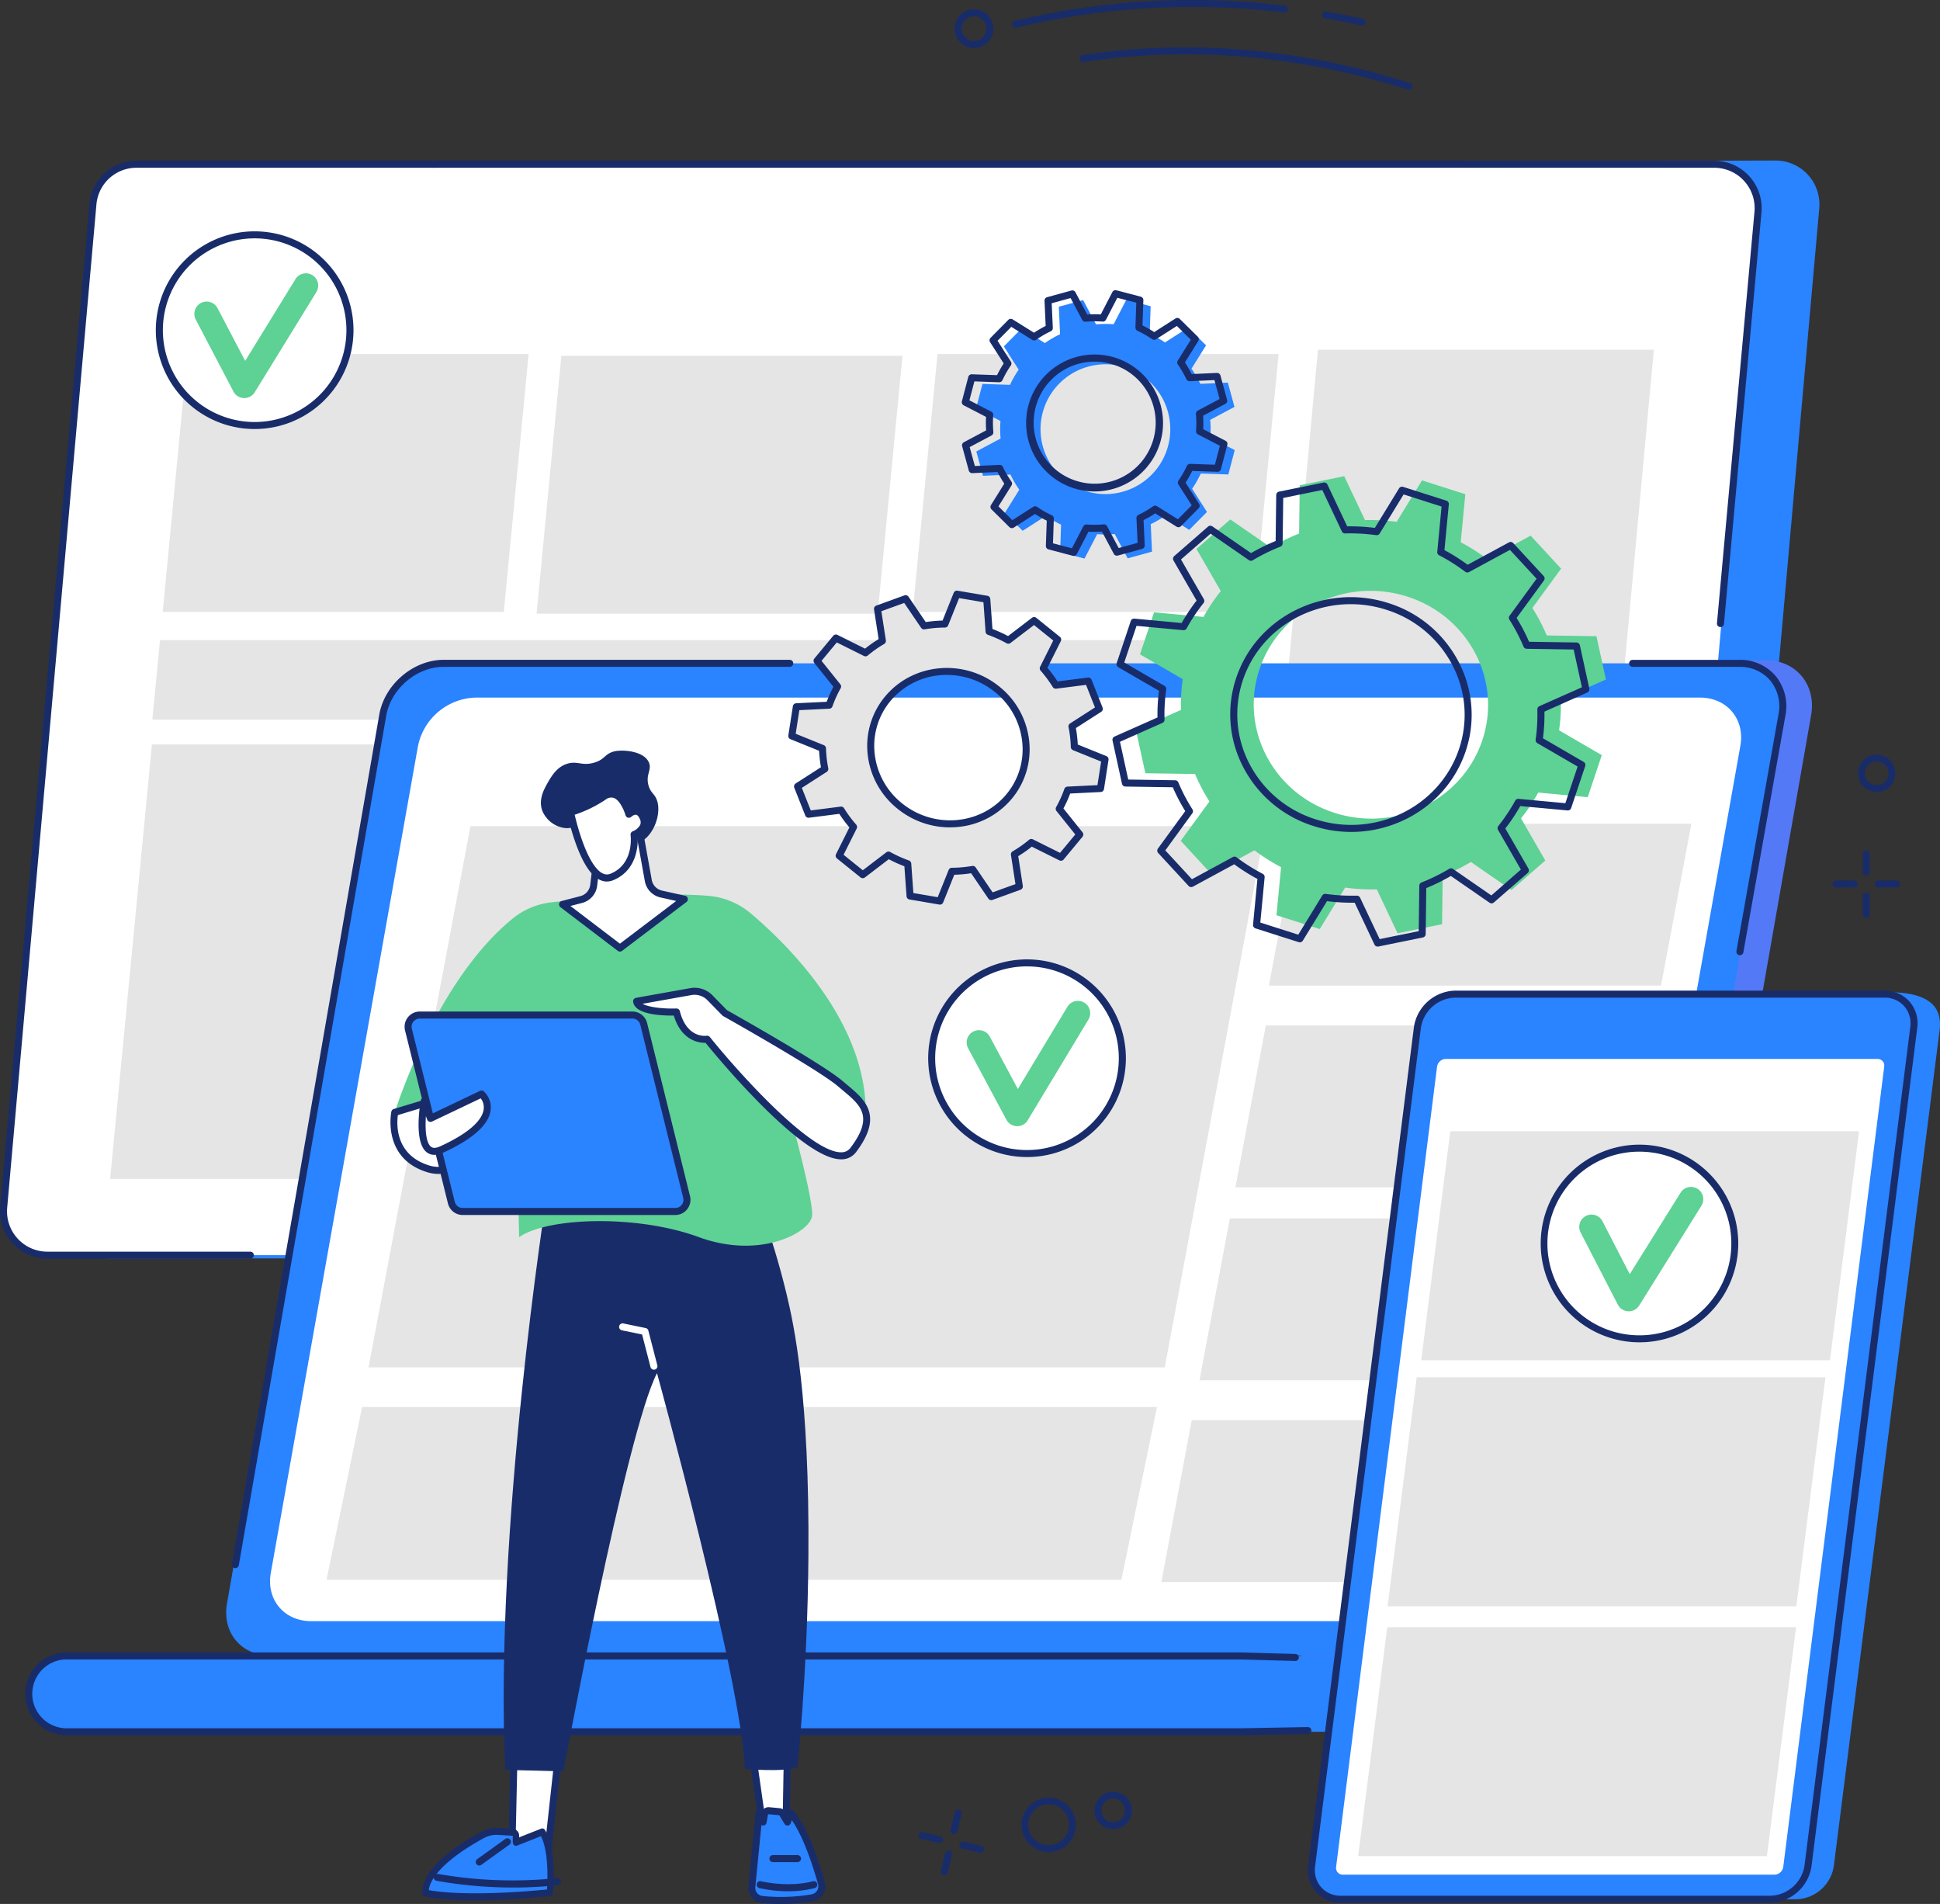 <svg xmlns="http://www.w3.org/2000/svg" xmlns:xlink="http://www.w3.org/1999/xlink" width="576.265" height="565.42" viewBox="0 0 576.265 565.42"><rect x="0" y="0" width="576.265" height="565.42" fill="#333333" stroke="none"/><defs><clipPath id="a"><rect width="576.265" height="565.419" fill="none"></rect></clipPath></defs><g transform="translate(0)" clip-path="url(#a)"><path d="M155.323,69.658,535.77,68.55a13.029,13.029,0,0,1,12.977,14.183L522.119,382.785a13.028,13.028,0,0,1-12.977,11.874l-468.631-.07c-7.652,0-13.733-7.242-13.055-14.864L54.09,81.533c.6-6.721,6.013-12.605,12.761-12.605Z" transform="translate(-8.347 -20.879)" fill="#2a83ff"></path><path d="M129.291,70.144H509.677a13.028,13.028,0,0,1,12.977,14.183L496.146,382.241a13.028,13.028,0,0,1-12.977,11.874H14.527A13.029,13.029,0,0,1,1.55,379.931L28.058,82.018A13.029,13.029,0,0,1,41.035,70.144Z" transform="translate(-0.456 -21.365)" fill="#fff"></path><path d="M74.363,394.7H14.071A14.072,14.072,0,0,1,.055,379.383L26.563,81.468A14,14,0,0,1,40.579,68.644h88.256a1.043,1.043,0,0,1,0,2.086H40.579A11.923,11.923,0,0,0,28.641,81.653L2.133,379.567a11.986,11.986,0,0,0,11.938,13.048H74.363a1.043,1.043,0,0,1,0,2.086" transform="translate(0 -20.908)" fill="#192c6a"></path><path d="M567.03,207.127q-.048,0-.1,0a1.044,1.044,0,0,1-.944-1.134L577.132,83.776A11.986,11.986,0,0,0,565.194,70.73H184.808a1.043,1.043,0,0,1,0-2.086H565.194A14.072,14.072,0,0,1,579.21,83.963L568.067,206.178a1.043,1.043,0,0,1-1.038.949" transform="translate(-55.973 -20.908)" fill="#192c6a"></path><path d="M170.825,227.765H69.5l7.364-76.58H178.191Z" transform="translate(-21.17 -46.049)" fill="#e5e5e5"></path><path d="M330.524,228.519H229.2l7.364-76.58H337.889Z" transform="translate(-69.812 -46.279)" fill="#e5e5e5"></path><path d="M491.193,227.765H389.872l7.364-76.58H498.559Z" transform="translate(-118.75 -46.049)" fill="#e5e5e5"></path><path d="M371.16,446.922H47.045L59.454,317.89H383.569Z" transform="translate(-14.329 -96.825)" fill="#e5e5e5"></path><path d="M389.194,296.978H65.079l2.271-23.6H391.464Z" transform="translate(-19.822 -83.267)" fill="#e5e5e5"></path><path d="M629.855,396.215H530.077l22.866-246.868h99.778Z" transform="translate(-161.455 -45.489)" fill="#e5e5e5"></path><path d="M434.379,566.143c-8.883-7.259-18.211-14.026-27.762-20.48-19.386-13.1-39.816-24.811-60.465-36.157-10.862-5.969-22.14-11.37-33.272-16.925q-16.8-8.381-33.663-16.66-15.4-7.586-30.776-15.2c-23.289-78.735-48.584-168-43.56-168L586.75,281.944c8.989,0,15.02,7.313,13.443,16.3L553.917,562.105c-1.577,8.989-10.173,16.3-19.161,16.3h-84.98c-5.01-4.222-10.325-8.12-15.4-12.264" transform="translate(-62.208 -85.877)" fill="#5479f7"></path><path d="M161.2,283.269H546.051c8.494,0,14.172,6.887,12.683,15.38l-46.276,263.86c-1.49,8.494-9.583,15.38-18.078,15.38H109.528c-8.494,0-14.173-6.887-12.683-15.38l46.276-263.86c1.49-8.494,9.583-15.38,18.078-15.38" transform="translate(-29.426 -86.28)" fill="#2a83ff"></path><path d="M728.784,369.5a1.1,1.1,0,0,1-.184-.016,1.044,1.044,0,0,1-.845-1.21l12.477-70.26a12.146,12.146,0,0,0-2.437-10.1,11.757,11.757,0,0,0-9.218-4.05H696.909a1.043,1.043,0,0,1,0-2.086h31.668a13.806,13.806,0,0,1,10.816,4.794,14.2,14.2,0,0,1,2.895,11.809L729.81,368.636a1.044,1.044,0,0,1-1.026.86" transform="translate(-211.952 -85.824)" fill="#192c6a"></path><path d="M100.071,551.513a1.043,1.043,0,0,1-1.029-1.222L142.83,298.015c1.571-8.958,10.141-16.245,19.105-16.245H264.751a1.043,1.043,0,1,1,0,2.086H161.935c-8,0-15.646,6.513-17.05,14.517L101.1,550.649a1.043,1.043,0,0,1-1.026.864" transform="translate(-30.162 -85.823)" fill="#192c6a"></path><path d="M23.109,707.154H470.679a11.273,11.273,0,0,1,0,22.527H23.109a11.273,11.273,0,0,1,0-22.527" transform="translate(-3.744 -215.391)" fill="#2a83ff"></path><path d="M317.863,730.267H22.653a12.315,12.315,0,0,1,0-24.613H371.877l16.223.458a1.043,1.043,0,0,1-.029,2.085h-.031l-16.193-.457H22.653a10.23,10.23,0,0,0,0,20.44H371.877l19.87-.36h.019a1.043,1.043,0,0,1,.019,2.086l-19.888.359Z" transform="translate(-3.287 -214.934)" fill="#192c6a"></path><path d="M176.393,297.9H540.111c8.028,0,13.394,6.41,11.987,14.319L508.363,557.854a17.994,17.994,0,0,1-17.085,14.318H127.56c-8.028,0-13.394-6.41-11.986-14.318l43.734-245.637A17.994,17.994,0,0,1,176.393,297.9" transform="translate(-35.134 -90.736)" fill="#fff"></path><path d="M393.93,513.527H157.417L187.7,352.8H423.856Z" transform="translate(-47.947 -107.458)" fill="#e5e5e5"></path><path d="M375.593,652.14H139.481l10.562-51.275H386.155Z" transform="translate(-42.484 -183.016)" fill="#e5e5e5"></path><path d="M658.486,399.835H542l9.022-48.068H667.509Z" transform="translate(-165.087 -107.144)" fill="#e5e5e5"></path><path d="M644.2,486H527.712l9.022-48.068H653.218Z" transform="translate(-160.735 -133.388)" fill="#e5e5e5"></path><path d="M628.844,568.377H512.36l9.021-48.068H637.867Z" transform="translate(-156.059 -158.48)" fill="#e5e5e5"></path><path d="M612.56,654.538H496.076l9.022-48.068H621.582Z" transform="translate(-151.099 -184.724)" fill="#e5e5e5"></path><path d="M707.506,693.092H579.961a8.568,8.568,0,0,1-8.7-9.92l31.406-248.1a11.615,11.615,0,0,1,11.207-9.92l121.142-1.415c13.905,0,15.791,5.856,15.1,11.335l-31.406,248.1a11.614,11.614,0,0,1-11.207,9.92" transform="translate(-173.976 -129.065)" fill="#2a83ff"></path><path d="M696.469,693.338H568.925a8.586,8.586,0,0,1-8.7-9.952L591.635,434.5a11.628,11.628,0,0,1,11.207-9.952H730.386a8.586,8.586,0,0,1,8.7,9.952L707.677,683.386a11.627,11.627,0,0,1-11.207,9.952" transform="translate(-170.615 -129.311)" fill="#2a83ff"></path><path d="M709.509,439.479a3.217,3.217,0,0,1-3.258-3.728,4.356,4.356,0,0,1,4.2-3.728,3.216,3.216,0,0,1,3.257,3.728,4.355,4.355,0,0,1-4.2,3.728" transform="translate(-215.107 -131.589)" fill="#2a83ff"></path><path d="M570.708,692.155l29.987-237.649a2.685,2.685,0,0,1,2.587-2.3h128.23a1.982,1.982,0,0,1,2.007,2.3L703.532,692.155a2.684,2.684,0,0,1-2.587,2.3H572.716a1.982,1.982,0,0,1-2.008-2.3" transform="translate(-173.825 -137.737)" fill="#fff"></path><path d="M728.484,551.108H607.059l8.646-68H737.13Z" transform="translate(-184.903 -147.149)" fill="#e5e5e5"></path><path d="M714.126,656.186H592.7l8.646-68H722.772Z" transform="translate(-180.53 -179.155)" fill="#e5e5e5"></path><path d="M701.559,762.865H580.134l8.646-68H710.205Z" transform="translate(-176.702 -211.648)" fill="#e5e5e5"></path><path d="M696.012,693.924H568.468a9.724,9.724,0,0,1-7.427-3.24,9.864,9.864,0,0,1-2.3-7.885l31.406-248.892a12.714,12.714,0,0,1,12.242-10.864H729.929a9.724,9.724,0,0,1,7.427,3.24,9.865,9.865,0,0,1,2.3,7.885L708.254,683.06a12.713,12.713,0,0,1-12.242,10.864M574.243,568.242l1.035.13L560.807,683.06a7.8,7.8,0,0,0,1.8,6.245,7.667,7.667,0,0,0,5.862,2.533H696.012a10.57,10.57,0,0,0,10.172-9.039L737.59,433.907a7.8,7.8,0,0,0-1.8-6.244,7.668,7.668,0,0,0-5.862-2.534H602.385a10.571,10.571,0,0,0-10.172,9.039l-16.934,134.2Z" transform="translate(-170.158 -128.854)" fill="#192c6a"></path><path d="M321.429,748.967l3.149,22.109h6.816l.38-21.744Z" transform="translate(-97.903 -228.126)" fill="#fff"></path><path d="M330.937,771.661h-6.816a1.043,1.043,0,0,1-1.033-.9l-3.15-22.108a1.043,1.043,0,0,1,1.07-1.19l10.345.364a1.044,1.044,0,0,1,1.006,1.061l-.38,21.743a1.043,1.043,0,0,1-1.043,1.025m-5.911-2.086h4.886l.344-19.694-8.076-.284Z" transform="translate(-97.446 -227.669)" fill="#192c6a"></path><path d="M324.21,799.606a54.443,54.443,0,0,0,14.819-.5,3.483,3.483,0,0,0,2.77-4.374c-1.56-5.548-4.923-16.056-9.154-20.839l-.923,2.7-1.479-2.465a1.238,1.238,0,0,0-.946-.6l-3.071-.286a1.237,1.237,0,0,0-1.333,1.017l-.41,2.33-1.167-3-2.185,22.209a3.475,3.475,0,0,0,3.079,3.8" transform="translate(-97.807 -235.521)" fill="#2a83ff"></path><path d="M329.321,800.484a53.505,53.505,0,0,1-5.679-.3,4.53,4.53,0,0,1-4.006-4.94l2.185-22.208a1.043,1.043,0,0,1,1.983-.34,2.282,2.282,0,0,1,2.062-.942l3.07.286a2.287,2.287,0,0,1,1.743,1.1l.324.539.2-.575a1.043,1.043,0,0,1,1.768-.353c4.338,4.9,7.737,15.417,9.377,21.247a4.527,4.527,0,0,1-3.6,5.685,55.716,55.716,0,0,1-9.427.8m-5.8-23.428-1.81,18.4a2.439,2.439,0,0,0,2.153,2.662,53.351,53.351,0,0,0,14.53-.486,2.441,2.441,0,0,0,1.944-3.063c-1.44-5.117-4.257-13.928-7.786-18.964l-.3.88a1.043,1.043,0,0,1-1.881.2l-1.479-2.465a.2.2,0,0,0-.149-.093l-3.07-.286a.185.185,0,0,0-.209.16l-.41,2.329a1.042,1.042,0,0,1-1.531.733" transform="translate(-97.35 -235.065)" fill="#192c6a"></path><path d="M332.6,806.329a38.559,38.559,0,0,1-8.581-.945,1.043,1.043,0,0,1,.506-2.024c.079.02,8.008,1.951,15.424,0a1.044,1.044,0,0,1,.531,2.019,31.26,31.26,0,0,1-7.88.948" transform="translate(-98.452 -244.684)" fill="#192c6a"></path><path d="M337,794.3h-7.309a1.043,1.043,0,0,1,0-2.086H337a1.043,1.043,0,0,1,0,2.086" transform="translate(-100.102 -241.298)" fill="#192c6a"></path><path d="M232.281,750.852l-2.835,25.767-10.839,2.27.66-30.214Z" transform="translate(-66.585 -228.037)" fill="#fff"></path><path d="M218.15,779.476a1.043,1.043,0,0,1-1.043-1.067l.661-30.214a1.043,1.043,0,0,1,1.215-1.006L232,749.366a1.043,1.043,0,0,1,.865,1.143l-2.835,25.768a1.044,1.044,0,0,1-.823.907l-10.839,2.269a1.016,1.016,0,0,1-.213.023m1.677-30.029-.605,27.7,8.813-1.845,2.644-24.036Z" transform="translate(-66.128 -227.581)" fill="#192c6a"></path><path d="M218.7,800.3s1.252-12.4-2.253-18.06l-7.823,3.087v-1.852a1.05,1.05,0,0,0-.875-1.12l-4.362-.277a8.7,8.7,0,0,0-4.738,1.081c-5.226,2.848-17.254,10.187-16.873,17.225,0,0,9.469,2.6,36.924-.083" transform="translate(-55.363 -238.205)" fill="#2a83ff"></path><path d="M196.1,802.106c-10.525,0-14.705-1.1-14.962-1.171a1.021,1.021,0,0,1-.713-.95c-.4-7.388,10.728-14.589,17.4-18.223a9.609,9.609,0,0,1,5.207-1.186l4.363.277a2.052,2.052,0,0,1,1.761,2.161v.373l6.566-2.592a.894.894,0,0,1,1.092.393c3.661,5.913,2.465,18.243,2.412,18.766a.993.993,0,0,1-.853.923c-9.419.922-16.726,1.228-22.271,1.228m-13.774-3.039c2.664.5,12.849,1.929,35.095-.191.188-2.7.556-11.182-1.785-15.831l-7.108,2.8a.866.866,0,0,1-.858-.131,1.081,1.081,0,0,1-.4-.852v-1.852a.142.142,0,0,0-.026-.092l-4.324-.264a7.891,7.891,0,0,0-4.268.975c-9.869,5.379-15.864,11.072-16.327,15.434m35.962.772h0Z" transform="translate(-54.951 -237.748)" fill="#192c6a"></path><path d="M209.091,804.27a130.017,130.017,0,0,1-23.016-2,1.043,1.043,0,0,1,.414-2.044,127.97,127.97,0,0,0,35.4,1.248,1.043,1.043,0,0,1,.24,2.073,113.641,113.641,0,0,1-13.039.721" transform="translate(-56.422 -243.733)" fill="#192c6a"></path><path d="M204.261,793.1a1.043,1.043,0,0,1-.61-1.89l8.347-6a1.043,1.043,0,0,1,1.218,1.694l-8.347,6a1.044,1.044,0,0,1-.608.2" transform="translate(-61.897 -239.104)" fill="#192c6a"></path><path d="M227.845,506.878s-15.55,98.84-12.239,169.977l17.288.447s18.543-100.32,27.793-118.265c0,0,25.132,91.463,26.1,117.5,0,0,11.184,1.124,15.641-.48,2.394-25.125,3.115-46.5,3.234-62.825.343-46.728-4.122-67.954-6.57-78.023-2.248-9.246-4.661-16.759-6.422-21.842l-5.883-16.78Z" transform="translate(-65.53 -151.253)" fill="#192c6a"></path><path d="M274.8,578.891a1.043,1.043,0,0,1-1.009-.782l-2.5-9.67-5.971-1.234a1.043,1.043,0,1,1,.423-2.042l6.606,1.365a1.043,1.043,0,0,1,.8.759l2.665,10.3a1.043,1.043,0,0,1-.748,1.271,1.066,1.066,0,0,1-.262.033" transform="translate(-80.559 -172.135)" fill="#fff"></path><path d="M215.2,384.312c10.115-1.141,31.52-3.171,46.577-1.919a22.333,22.333,0,0,1,12.568,5.188c10.693,9.03,33.864,31.662,34.166,58.444l-23.735-3.443s8.38,30.029,7.81,34.856-15.263,13.037-33.637,6.3-44.818-5.914-53.378,0l-.827-37.05H168.635s11.941-38.859,35.107-57.618a22.13,22.13,0,0,1,11.458-4.759" transform="translate(-51.364 -116.352)" fill="#5ed194"></path><path d="M168.519,471.569s-2.825,12.919,10.018,16.8,25.041-19.5,25.041-19.5l-8.942-5.183Z" transform="translate(-51.249 -141.233)" fill="#fff"></path><path d="M181.042,489.392a11.185,11.185,0,0,1-3.253-.483c-13.609-4.11-10.766-17.881-10.736-18.02a1.045,1.045,0,0,1,.718-.776l26.118-7.884a1.043,1.043,0,0,1,.825.1l8.942,5.182a1.044,1.044,0,0,1,.4,1.385c-.472.906-10.848,20.5-23.015,20.5M168.99,471.925c-.357,2.48-.973,11.853,9.4,14.988,10.513,3.173,20.992-13.99,23.333-18.112l-7.667-4.444Z" transform="translate(-50.801 -140.776)" fill="#192c6a"></path><path d="M253.671,491.806H190.544a3.481,3.481,0,0,1-3.378-2.643l-12.743-51.382a3.481,3.481,0,0,1,3.378-4.318h63.127a3.48,3.48,0,0,1,3.378,2.643l12.743,51.382a3.48,3.48,0,0,1-3.378,4.319" transform="translate(-53.095 -132.028)" fill="#2a83ff"></path><path d="M253.215,492.392H190.088a4.516,4.516,0,0,1-4.391-3.434l-12.743-51.382a4.525,4.525,0,0,1,4.391-5.613h63.127a4.515,4.515,0,0,1,4.391,3.435l12.743,51.382a4.524,4.524,0,0,1-4.391,5.613m-75.87-58.343a2.438,2.438,0,0,0-2.366,3.025l12.743,51.381a2.432,2.432,0,0,0,2.366,1.851h63.127a2.437,2.437,0,0,0,2.366-3.024L242.837,435.9a2.433,2.433,0,0,0-2.366-1.851Z" transform="translate(-52.639 -131.571)" fill="#192c6a"></path><path d="M180.929,469.279l1.855,5.14,15.178-7.227s8.348,7.227-11.885,16.488c-8.431,3.859-5.148-14.4-5.148-14.4" transform="translate(-54.917 -142.301)" fill="#fff"></path><path d="M183.508,484.8a3.674,3.674,0,0,1-2.3-.765c-3.865-3-1.99-14.134-1.764-15.394a1.043,1.043,0,0,1,2.008-.169l1.464,4.057,14.139-6.733a1.041,1.041,0,0,1,1.131.154,6.569,6.569,0,0,1,2,5.674c-.619,4.319-5.373,8.542-14.133,12.552a6.137,6.137,0,0,1-2.543.625m-2.535-11.5c-.266,3.8-.029,7.9,1.512,9.091.225.174.912.707,2.7-.11,10.055-4.6,12.584-8.495,12.936-10.949a4.418,4.418,0,0,0-.868-3.316l-14.479,6.9a1.042,1.042,0,0,1-1.43-.588Z" transform="translate(-54.457 -141.844)" fill="#192c6a"></path><path d="M298.122,429.757s28.376,15.93,34.23,20.932,12.2,8.8,3.95,19.734-43.431-32.869-43.431-32.869-6.757,1.12-9.116-8.085c0,0-11.41.408-11.824-3.173l16.093-2.878a6.378,6.378,0,0,1,5.687,1.823Z" transform="translate(-82.827 -128.937)" fill="#fff"></path><path d="M332.2,472.762c-11.743,0-36.878-30.437-40.254-34.592-1.837.038-7.156-.56-9.43-8.1-3.557.049-11.627-.245-12.074-4.117a1.043,1.043,0,0,1,.853-1.146l16.093-2.879A7.415,7.415,0,0,1,294,424.054l4.307,4.41c2.351,1.322,28.544,16.086,34.265,20.974.45.385.9.761,1.35,1.135,5.392,4.492,10.967,9.136,2.755,20.021a5.322,5.322,0,0,1-4.381,2.167h-.1m-39.787-36.708a1.051,1.051,0,0,1,.819.389c7.663,9.542,29.556,34.231,38.957,34.232h.081a3.288,3.288,0,0,0,2.747-1.338c7.014-9.3,3.055-12.6-2.425-17.161-.455-.379-.914-.762-1.371-1.152-5.709-4.879-33.779-20.656-34.062-20.815a1.045,1.045,0,0,1-.236-.181l-4.412-4.517a5.329,5.329,0,0,0-4.757-1.525l-14.5,2.594c1.712,1,6.08,1.531,10.01,1.389a1.051,1.051,0,0,1,1.048.784c2.078,8.11,7.705,7.35,7.942,7.314a1.012,1.012,0,0,1,.159-.013" transform="translate(-82.37 -128.48)" fill="#192c6a"></path><path d="M245.626,347.073c-.515.888.547,2.613.557,2.61s-.51-5.05-3.321-6.326c-1.63-.74-2.475.492-4.9.158a8.428,8.428,0,0,1-6.485-5.061c-1.286-3.376.568-6.592,1.736-8.622s2.643-4.265,5.209-5.235c3.348-1.265,4.748.677,8.579-.515,3.116-.969,2.888-2.472,5.662-3.26,2.312-.657,8.975-.282,10.466,3.26.946,2.248-1.094,3.615-.077,6.946.611,2,1.572,2.244,2.271,3.788,1.738,3.83-.44,10.558-4.586,12.812-5.627,3.058-13.889-2.659-15.109-.554" transform="translate(-70.371 -97.637)" fill="#192c6a"></path><path d="M250.86,359.743l-1.309,10.745a5.021,5.021,0,0,1-3.718,4.252l-5.526,1.44,17.035,12.972,19.141-14.52-6.864-1.534a5.022,5.022,0,0,1-3.847-4.009l-2.853-15.829Z" transform="translate(-73.194 -107.598)" fill="#fff"></path><path d="M256.883,389.737a1.042,1.042,0,0,1-.631-.214l-17.035-12.972a1.043,1.043,0,0,1,.369-1.839l5.526-1.44a3.958,3.958,0,0,0,2.946-3.369l1.309-10.744a1.045,1.045,0,0,1,.541-.793l12.057-6.485a1.044,1.044,0,0,1,1.521.734l2.853,15.828a3.97,3.97,0,0,0,3.048,3.177l6.864,1.533a1.043,1.043,0,0,1,.4,1.849l-19.141,14.521a1.042,1.042,0,0,1-.631.212m-14.7-13.546,14.7,11.193L273.6,374.7l-4.67-1.043a6.051,6.051,0,0,1-4.646-4.843l-2.6-14.414-10.315,5.549-1.244,10.207a6.032,6.032,0,0,1-4.49,5.135Z" transform="translate(-72.737 -107.141)" fill="#192c6a"></path><path d="M262.582,351.12s4.241-1.6,2.647-5.1-4.185-.917-4.185-.917-2.41-8.634-7.473-5.229a35.7,35.7,0,0,1-9.86,4.643s1.783,8.689,4.985,14.471c1.932,3.487,4.38,5.917,7.264,4.745,7.9-3.208,6.621-12.609,6.621-12.609" transform="translate(-74.232 -103.278)" fill="#fff"></path><path d="M254.05,364.614c-1.934,0-4.316-1.237-6.722-5.58-3.243-5.853-5.021-14.4-5.1-14.766a1.044,1.044,0,0,1,.76-1.22,35.053,35.053,0,0,0,9.54-4.5,4.586,4.586,0,0,1,4.291-.716c2.273.839,3.651,3.52,4.309,5.19a3.264,3.264,0,0,1,1.971-.3,3.713,3.713,0,0,1,2.618,2.4,4.272,4.272,0,0,1,.15,3.465,5.776,5.776,0,0,1-2.655,2.71c.108,2.456-.169,10.031-7.321,12.936a4.888,4.888,0,0,1-1.847.374m-9.565-19.834c.552,2.371,2.186,8.761,4.668,13.243,2.012,3.633,4.019,5.075,5.959,4.284,7.035-2.857,6.026-11.152,5.979-11.5a1.046,1.046,0,0,1,.663-1.113,4.242,4.242,0,0,0,2.194-1.9,2.19,2.19,0,0,0-.125-1.8c-.229-.5-.6-1.121-1.088-1.213a2.027,2.027,0,0,0-1.416.606,1.046,1.046,0,0,1-1.736-.462c-.337-1.2-1.618-4.449-3.483-5.136a2.593,2.593,0,0,0-2.4.492,37.832,37.832,0,0,1-9.212,4.5" transform="translate(-73.775 -102.823)" fill="#192c6a"></path><path d="M125.238,129.619A29.356,29.356,0,1,1,97.392,98.827a29.356,29.356,0,0,1,27.846,30.792" transform="translate(-20.274 -30.09)" fill="#fff"></path><path d="M95.894,98.789v2.086h0c.461,0,.928.012,1.392.035a27.271,27.271,0,0,1-1.344,54.507c-.462,0-.93-.012-1.393-.035a27.271,27.271,0,0,1,1.344-54.507Zm0,0a29.357,29.357,0,0,0-1.449,58.677c.5.025,1,.038,1.5.038a29.357,29.357,0,0,0,1.448-58.677c-.5-.025-1-.038-1.5-.038" transform="translate(-20.274 -30.09)" fill="#192c6a"></path><path d="M97.674,153.758a3.652,3.652,0,0,1-3.051-1.953L83.436,130.457a3.652,3.652,0,0,1,6.47-3.39l8.206,15.659,14.933-24.276a3.652,3.652,0,1,1,6.222,3.828l-18.3,29.746a3.651,3.651,0,0,1-3.236,1.737l-.058,0" transform="translate(-25.286 -35.549)" fill="#5ed194"></path><path d="M716.737,519.822a29.356,29.356,0,1,1-27.652-30.968,29.357,29.357,0,0,1,27.652,30.968" transform="translate(-200.44 -148.885)" fill="#fff"></path><path d="M687.4,488.807v2.086h0c.519,0,1.045.015,1.566.044a27.271,27.271,0,0,1-1.513,54.5c-.519,0-1.047-.015-1.567-.045a27.27,27.27,0,0,1,1.513-54.5Zm0,0a29.357,29.357,0,0,0-1.631,58.666c.565.032,1.126.048,1.686.048a29.357,29.357,0,0,0,1.631-58.667q-.847-.048-1.685-.047" transform="translate(-200.44 -148.885)" fill="#192c6a"></path><path d="M689.07,543.8a3.652,3.652,0,0,1-3.039-1.971l-11.052-21.419a3.652,3.652,0,0,1,6.492-3.35l8.107,15.711,15.085-24.182a3.653,3.653,0,0,1,6.2,3.867l-18.485,29.63a3.651,3.651,0,0,1-3.247,1.716l-.058,0" transform="translate(-205.466 -154.386)" fill="#5ed194"></path><path d="M455.184,440.255a29.356,29.356,0,1,1-28.123-30.54,29.356,29.356,0,0,1,28.123,30.54" transform="translate(-120.768 -124.786)" fill="#fff"></path><path d="M425.833,409.69v2.086c.378,0,.762.008,1.142.023a27.271,27.271,0,0,1-1.1,54.518c-.379,0-.764-.008-1.143-.024a27.27,27.27,0,0,1,1.1-54.518Zm0,0a29.356,29.356,0,0,0-1.186,58.688q.617.026,1.229.026a29.357,29.357,0,0,0,1.187-58.689c-.412-.017-.821-.025-1.229-.025" transform="translate(-120.768 -124.787)" fill="#192c6a"></path><path d="M427.772,464.628A3.653,3.653,0,0,1,424.7,462.7l-11.38-21.246a3.653,3.653,0,0,1,6.44-3.449l8.347,15.585,14.713-24.41a3.652,3.652,0,0,1,6.256,3.771l-18.028,29.911a3.654,3.654,0,0,1-3.221,1.766l-.058,0" transform="translate(-125.761 -130.185)" fill="#5ed194"></path><path d="M417.647,317.47a35.224,35.224,0,0,0,2.514-5.555l9.755-.475,1.346-8.665-9.122-3.69a36.467,36.467,0,0,0-.691-6.1l8.112-5.209-3.265-8.258-9.668,1.238a37.638,37.638,0,0,0-3.712-5.006l4.281-8.546-7-5.638-7.646,5.836a38.413,38.413,0,0,0-5.718-2.586l-.695-9.583-8.862-1.508-3.565,8.871a38.176,38.176,0,0,0-6.2.547l-5.487-8.072-8.349,3.026,1.471,9.513a36.086,36.086,0,0,0-5.023,3.535l-8.805-4.385-5.6,6.75,6.115,7.629a35.161,35.161,0,0,0-2.514,5.555l-9.755.475-1.346,8.665,9.121,3.69a36.518,36.518,0,0,0,.691,6.1l-8.111,5.211,3.265,8.257,9.668-1.238a37.633,37.633,0,0,0,3.711,5.006l-4.28,8.547,7,5.638,7.647-5.836a38.37,38.37,0,0,0,5.717,2.586l.695,9.583,8.863,1.508,3.565-8.871a38.109,38.109,0,0,0,6.2-.547l5.487,8.073,8.348-3.026L404.336,331a36.035,36.035,0,0,0,5.024-3.535l8.805,4.385,5.6-6.75Zm-14.881-3.649c-7.958,9.6-22.479,10.878-32.434,2.862a22.468,22.468,0,0,1-3.616-31.89c7.958-9.6,22.478-10.878,32.434-2.862a22.469,22.469,0,0,1,3.616,31.89" transform="translate(-103.018 -77.283)" fill="#e5e5e5"></path><path d="M381.751,345.469a1,1,0,0,1-.175-.015l-8.862-1.507a1.044,1.044,0,0,1-.866-.953l-.645-8.91a39.44,39.44,0,0,1-4.63-2.1l-7.109,5.428a1.042,1.042,0,0,1-1.287-.017l-7-5.639a1.043,1.043,0,0,1-.279-1.28l3.969-7.925a38.984,38.984,0,0,1-2.995-4.04l-9.008,1.154a1.045,1.045,0,0,1-1.1-.651l-3.266-8.257a1.044,1.044,0,0,1,.407-1.261l7.519-4.83a37.736,37.736,0,0,1-.552-4.884l-8.5-3.437a1.043,1.043,0,0,1-.639-1.127l1.346-8.665a1.042,1.042,0,0,1,.98-.881l9.061-.441a36.586,36.586,0,0,1,2.009-4.438l-5.679-7.086a1.043,1.043,0,0,1,.01-1.318l5.6-6.75a1.042,1.042,0,0,1,1.268-.268l8.2,4.083a37.172,37.172,0,0,1,4.024-2.835l-1.363-8.818a1.044,1.044,0,0,1,.675-1.14l8.348-3.026a1.043,1.043,0,0,1,1.218.4l5.113,7.522a39.334,39.334,0,0,1,5-.443l3.307-8.228a1.04,1.04,0,0,1,1.143-.639l8.862,1.508a1.044,1.044,0,0,1,.865.953l.646,8.91a39.689,39.689,0,0,1,4.629,2.1l7.11-5.427a1.043,1.043,0,0,1,1.287.017l7,5.639a1.043,1.043,0,0,1,.278,1.28l-3.969,7.924a38.838,38.838,0,0,1,3,4.041l9.008-1.154a1.053,1.053,0,0,1,1.1.652l3.265,8.258a1.042,1.042,0,0,1-.406,1.261l-7.52,4.83a37.53,37.53,0,0,1,.552,4.885l8.5,3.437a1.043,1.043,0,0,1,.64,1.127l-1.346,8.664a1.043,1.043,0,0,1-.98.881l-9.061.442a36.323,36.323,0,0,1-2.009,4.438l5.68,7.086a1.044,1.044,0,0,1-.011,1.318l-5.6,6.75a1.043,1.043,0,0,1-1.268.268l-8.2-4.083a37.217,37.217,0,0,1-4.025,2.835l1.363,8.818a1.043,1.043,0,0,1-.675,1.141l-8.348,3.026a1.047,1.047,0,0,1-1.218-.395l-5.113-7.522a39.37,39.37,0,0,1-5,.443l-3.307,8.228a1.043,1.043,0,0,1-.967.654m-7.882-3.442,7.227,1.229,3.252-8.09a1.043,1.043,0,0,1,.961-.654,37.106,37.106,0,0,0,6.03-.532,1.045,1.045,0,0,1,1.039.442l5.031,7.4,6.78-2.458-1.339-8.666a1.045,1.045,0,0,1,.506-1.062,35.114,35.114,0,0,0,4.878-3.431,1.042,1.042,0,0,1,1.135-.135l8.065,4.017,4.526-5.458-5.583-6.965a1.043,1.043,0,0,1-.1-1.162,34.357,34.357,0,0,0,2.439-5.391,1.043,1.043,0,0,1,.934-.7l8.9-.434,1.089-7.007-8.355-3.38a1.042,1.042,0,0,1-.652-.937,35.478,35.478,0,0,0-.672-5.921,1.043,1.043,0,0,1,.46-1.082l7.39-4.746-2.652-6.707-8.863,1.136a1.05,1.05,0,0,1-1.02-.486,36.721,36.721,0,0,0-3.609-4.867,1.043,1.043,0,0,1-.148-1.154l3.9-7.794-5.71-4.6-7,5.339a1.043,1.043,0,0,1-1.138.083,37.505,37.505,0,0,0-5.562-2.517,1.043,1.043,0,0,1-.691-.907l-.636-8.767-7.227-1.229-3.252,8.09a1.044,1.044,0,0,1-.962.654,37.09,37.09,0,0,0-6.029.531,1.04,1.04,0,0,1-1.039-.442l-5.031-7.4-6.78,2.458,1.34,8.666a1.044,1.044,0,0,1-.507,1.062,35.152,35.152,0,0,0-4.878,3.431,1.041,1.041,0,0,1-1.134.134l-8.065-4.016-4.527,5.459,5.583,6.965a1.044,1.044,0,0,1,.1,1.162,34.269,34.269,0,0,0-2.44,5.391,1.043,1.043,0,0,1-.934.7l-8.9.433-1.088,7.008,8.354,3.38a1.043,1.043,0,0,1,.652.937,35.529,35.529,0,0,0,.672,5.921,1.044,1.044,0,0,1-.46,1.082l-7.39,4.748L343.4,317.5l8.864-1.135a1.047,1.047,0,0,1,1.019.486,36.742,36.742,0,0,0,3.609,4.867,1.043,1.043,0,0,1,.148,1.154l-3.9,7.794,5.71,4.6,7-5.34a1.042,1.042,0,0,1,1.138-.083,37.5,37.5,0,0,0,5.562,2.517,1.041,1.041,0,0,1,.691.907Zm10.891-19.506a24.735,24.735,0,0,1-15.54-5.485,23.958,23.958,0,0,1-8.94-16.344,22.88,22.88,0,0,1,5.175-17.024c8.307-10.017,23.51-11.367,33.892-3.008A23.951,23.951,0,0,1,408.286,297a22.879,22.879,0,0,1-5.174,17.024,23.721,23.721,0,0,1-18.352,8.492M383.8,277.26A21.634,21.634,0,0,0,367.062,285a20.812,20.812,0,0,0-4.7,15.483,21.886,21.886,0,0,0,8.172,14.928c9.5,7.648,23.394,6.43,30.976-2.714a20.81,20.81,0,0,0,4.7-15.485,21.883,21.883,0,0,0-8.172-14.927A22.664,22.664,0,0,0,383.8,277.26" transform="translate(-102.561 -76.825)" fill="#192c6a"></path><path d="M610.9,278.821a52.854,52.854,0,0,0,.51-9.137l13.4-5.95L622,250.877l-14.766-.224a54.828,54.828,0,0,0-4.27-8.158l8.532-11.687-9.045-9.79-12.861,6.971a56.442,56.442,0,0,0-7.908-5l1.362-14.282-12.856-4.1-7.541,12.312a57.583,57.583,0,0,0-9.4-.524l-6.163-13.036-13.222,2.691-.184,14.348a57.161,57.161,0,0,0-8.381,4.124L513.239,216.2l-10.047,8.759,7.213,12.52a53.981,53.981,0,0,0-5.116,7.669l-14.7-1.368-4.178,12.481,12.693,7.366a52.871,52.871,0,0,0-.51,9.138l-13.4,5.949,2.81,12.857,14.766.224a54.842,54.842,0,0,0,4.27,8.157l-8.531,11.688,9.044,9.79,12.862-6.971a56.412,56.412,0,0,0,7.907,5l-1.362,14.282,12.855,4.1,7.541-12.312a57.668,57.668,0,0,0,9.4.524l6.163,13.037,13.223-2.691.184-14.349a57.236,57.236,0,0,0,8.381-4.123l12.054,8.327,10.046-8.759-7.213-12.52a54.016,54.016,0,0,0,5.117-7.668l14.7,1.368,4.178-12.481ZM588.1,281.775c-5.94,17.744-25.572,27.4-43.85,21.577s-28.278-24.936-22.338-42.68,25.572-27.4,43.849-21.577,28.279,24.936,22.339,42.68" transform="translate(-147.785 -61.942)" fill="#5ed194"></path><path d="M553.947,343.862a1.043,1.043,0,0,1-.942-.6l-5.875-12.425a59.339,59.339,0,0,1-8.215-.459l-7.187,11.734a1.04,1.04,0,0,1-1.206.449l-12.856-4.1a1.042,1.042,0,0,1-.721-1.092l1.295-13.588a57.92,57.92,0,0,1-6.892-4.355l-12.275,6.652a1.043,1.043,0,0,1-1.264-.209l-9.044-9.79a1.042,1.042,0,0,1-.077-1.323l8.115-11.118a55.994,55.994,0,0,1-3.7-7.08l-14.089-.213a1.043,1.043,0,0,1-1-.821L475.2,282.671a1.046,1.046,0,0,1,.6-1.177l12.759-5.666a54.1,54.1,0,0,1,.443-7.916L476.908,260.9a1.043,1.043,0,0,1-.466-1.234l4.178-12.481a1.038,1.038,0,0,1,1.086-.707l14.025,1.3a55.28,55.28,0,0,1,4.439-6.659l-6.86-11.908a1.044,1.044,0,0,1,.218-1.307l10.047-8.759a1.043,1.043,0,0,1,1.278-.072l11.5,7.947a58.64,58.64,0,0,1,7.3-3.6l.176-13.652a1.042,1.042,0,0,1,.835-1.008l13.222-2.691a1.042,1.042,0,0,1,1.151.577l5.875,12.425a59.284,59.284,0,0,1,8.214.458l7.188-11.734a1.043,1.043,0,0,1,1.207-.449l12.855,4.1a1.042,1.042,0,0,1,.722,1.092l-1.3,13.588a57.746,57.746,0,0,1,6.892,4.355l12.275-6.652a1.043,1.043,0,0,1,1.264.209l9.044,9.789a1.043,1.043,0,0,1,.077,1.323l-8.116,11.117a55.966,55.966,0,0,1,3.7,7.08l14.089.213a1.043,1.043,0,0,1,1,.821l2.81,12.858a1.043,1.043,0,0,1-.6,1.177L603.5,274.089a54.183,54.183,0,0,1-.442,7.915l12.089,7.017a1.042,1.042,0,0,1,.465,1.233l-4.178,12.48a1.044,1.044,0,0,1-1.086.707l-14.025-1.3a55.268,55.268,0,0,1-4.439,6.659l6.86,11.908a1.043,1.043,0,0,1-.218,1.307l-10.046,8.759a1.044,1.044,0,0,1-1.279.072l-11.5-7.948a58.581,58.581,0,0,1-7.3,3.6l-.175,13.654a1.043,1.043,0,0,1-.834,1.008l-13.223,2.691a1.069,1.069,0,0,1-.209.021m-6.163-15.122a1.043,1.043,0,0,1,.943.6l5.814,12.3,11.6-2.36.174-13.508a1.042,1.042,0,0,1,.66-.957,56.508,56.508,0,0,0,8.229-4.049,1.041,1.041,0,0,1,1.128.037l11.387,7.866L596.5,321l-6.785-11.777a1.043,1.043,0,0,1,.09-1.172,53.138,53.138,0,0,0,5.017-7.52,1.034,1.034,0,0,1,1.01-.535l13.878,1.291,3.645-10.889-11.958-6.94a1.044,1.044,0,0,1-.509-1.049,51.946,51.946,0,0,0,.5-8.956,1.044,1.044,0,0,1,.619-.987l12.619-5.6-2.451-11.22-13.939-.211a1.043,1.043,0,0,1-.946-.639,53.978,53.978,0,0,0-4.188-8,1.043,1.043,0,0,1,.038-1.175l8.026-10.994-7.912-8.564-12.149,6.584a1.044,1.044,0,0,1-1.127-.086,55.507,55.507,0,0,0-7.761-4.9,1.042,1.042,0,0,1-.555-1.024l1.282-13.445-11.275-3.595L554.559,221.2a1.057,1.057,0,0,1-1.031.489,56.935,56.935,0,0,0-9.234-.515,1,1,0,0,1-.972-.6l-5.814-12.3-11.6,2.36-.174,13.508a1.045,1.045,0,0,1-.66.957,56.379,56.379,0,0,0-8.229,4.049,1.041,1.041,0,0,1-1.128-.037l-11.387-7.866-8.788,7.662,6.784,11.777a1.044,1.044,0,0,1-.09,1.172,53.086,53.086,0,0,0-5.017,7.521,1.042,1.042,0,0,1-1.01.534l-13.877-1.291-3.646,10.89,11.958,6.938a1.046,1.046,0,0,1,.509,1.049,51.97,51.97,0,0,0-.5,8.958,1.042,1.042,0,0,1-.619.987l-12.619,5.605,2.451,11.218,13.94.211a1.044,1.044,0,0,1,.946.639,53.81,53.81,0,0,0,4.189,8,1.045,1.045,0,0,1-.038,1.175L490.881,315.3l7.912,8.565,12.148-6.583a1.038,1.038,0,0,1,1.127.085,55.584,55.584,0,0,0,7.761,4.9,1.043,1.043,0,0,1,.555,1.024L519.1,336.734l11.275,3.595,7.114-11.614a1.048,1.048,0,0,1,1.031-.489,57.11,57.11,0,0,0,9.234.515h.029m-1.68-18.919a36.65,36.65,0,0,1-11.151-1.741,35.435,35.435,0,0,1-21.06-17.773,33.823,33.823,0,0,1-1.951-26.232c6.111-18.252,26.369-28.229,45.156-22.239a35.436,35.436,0,0,1,21.059,17.773,33.825,33.825,0,0,1,1.951,26.232c-4.907,14.657-18.938,23.979-34,23.979m-.164-67.639c-14.193,0-27.4,8.766-32.02,22.556a31.755,31.755,0,0,0,1.833,24.625,33.37,33.37,0,0,0,19.833,16.73c17.707,5.645,36.793-3.737,42.544-20.915a31.755,31.755,0,0,0-1.834-24.625,33.367,33.367,0,0,0-19.833-16.729,34.6,34.6,0,0,0-10.524-1.643m33.179,43.328h0Z" transform="translate(-144.733 -62.762)" fill="#192c6a"></path><path d="M493.688,159.842l-1.977-7.221-8.168.371a31.059,31.059,0,0,0-2.625-4.508l4.325-6.928-5.323-5.265-6.89,4.407a31.388,31.388,0,0,0-4.526-2.58l.282-8.175-7.242-1.9-3.758,7.25a31.064,31.064,0,0,0-5.216.038l-3.841-7.218-7.221,1.977.371,8.168a31.057,31.057,0,0,0-4.508,2.625l-6.928-4.325-5.265,5.323,4.407,6.89A31.45,31.45,0,0,0,427,153.3l-8.174-.282-1.9,7.242,7.251,3.758a30.991,30.991,0,0,0,.037,5.216L417,173.077l1.977,7.221,8.168-.371a31.035,31.035,0,0,0,2.625,4.508l-4.325,6.928,5.323,5.265,6.89-4.407a31.392,31.392,0,0,0,4.526,2.58l-.282,8.175,7.242,1.9,3.758-7.251a30.982,30.982,0,0,0,5.216-.038l3.842,7.218,7.221-1.977-.371-8.168a31.1,31.1,0,0,0,4.508-2.625l6.928,4.325,5.265-5.323-4.407-6.89a31.454,31.454,0,0,0,2.58-4.526l8.174.282,1.9-7.242-7.251-3.758a30.991,30.991,0,0,0-.038-5.216Zm-33.253,25.206a19.273,19.273,0,1,1,13.5-23.678,19.272,19.272,0,0,1-13.5,23.678" transform="translate(-126.992 -39.001)" fill="#2a83ff"></path><path d="M444.089,202.835a1.054,1.054,0,0,1-.265-.034l-7.242-1.9a1.043,1.043,0,0,1-.778-1.045l.259-7.492a32.585,32.585,0,0,1-3.473-1.98l-6.315,4.038a1.04,1.04,0,0,1-1.3-.137l-5.323-5.265a1.044,1.044,0,0,1-.152-1.294l3.963-6.348a32.3,32.3,0,0,1-2.015-3.461l-7.485.34a1.037,1.037,0,0,1-1.053-.766l-1.977-7.22a1.044,1.044,0,0,1,.516-1.2l6.614-3.52a32.1,32.1,0,0,1-.029-4l-6.645-3.444a1.043,1.043,0,0,1-.529-1.19l1.9-7.242a1.046,1.046,0,0,1,1.045-.779l7.491.259a32.76,32.76,0,0,1,1.981-3.474l-4.039-6.314a1.043,1.043,0,0,1,.137-1.3l5.266-5.323a1.042,1.042,0,0,1,1.293-.152l6.348,3.963a32.247,32.247,0,0,1,3.461-2.015l-.339-7.485a1.043,1.043,0,0,1,.766-1.054l7.22-1.976a1.043,1.043,0,0,1,1.2.515l3.52,6.615a31.971,31.971,0,0,1,4-.031l3.444-6.645a1.04,1.04,0,0,1,1.191-.529l7.242,1.9a1.041,1.041,0,0,1,.777,1.045l-.258,7.492a32.71,32.71,0,0,1,3.473,1.98l6.315-4.039a1.044,1.044,0,0,1,1.3.137l5.322,5.266a1.042,1.042,0,0,1,.152,1.293l-3.963,6.348a32.068,32.068,0,0,1,2.015,3.461l7.485-.339a1.033,1.033,0,0,1,1.054.766l1.977,7.22a1.044,1.044,0,0,1-.516,1.2l-6.614,3.521a32.251,32.251,0,0,1,.029,4l6.645,3.444a1.043,1.043,0,0,1,.529,1.191l-1.9,7.242a1.038,1.038,0,0,1-1.045.778l-7.492-.258a32.781,32.781,0,0,1-1.98,3.473l4.038,6.314a1.043,1.043,0,0,1-.137,1.3l-5.265,5.323a1.042,1.042,0,0,1-1.294.152l-6.348-3.963a32.134,32.134,0,0,1-3.461,2.015l.34,7.485a1.043,1.043,0,0,1-.767,1.054l-7.22,1.978a1.043,1.043,0,0,1-1.2-.516l-3.521-6.614a32.638,32.638,0,0,1-4,.03l-3.444,6.644a1.044,1.044,0,0,1-.926.563m-6.171-3.739,5.629,1.475,3.374-6.51a1.039,1.039,0,0,1,1.008-.56,30.168,30.168,0,0,0,5.041-.037,1.046,1.046,0,0,1,1.014.549l3.451,6.483,5.612-1.537-.334-7.335a1.044,1.044,0,0,1,.594-.99,30,30,0,0,0,4.356-2.537,1.043,1.043,0,0,1,1.152-.031l6.221,3.882,4.092-4.137-3.958-6.186a1.044,1.044,0,0,1,.018-1.152,30.5,30.5,0,0,0,2.5-4.376,1.032,1.032,0,0,1,.982-.6l7.34.254,1.476-5.629-6.51-3.375a1.045,1.045,0,0,1-.56-1.008,29.941,29.941,0,0,0-.036-5.04,1.044,1.044,0,0,1,.549-1.015l6.482-3.451-1.536-5.611-7.336.332a1.06,1.06,0,0,1-.989-.593A30.1,30.1,0,0,0,475.006,146a1.04,1.04,0,0,1-.031-1.152l3.883-6.22-4.136-4.092-6.188,3.957a1.041,1.041,0,0,1-1.152-.018,30.456,30.456,0,0,0-4.375-2.494,1.044,1.044,0,0,1-.6-.982l.254-7.341-5.629-1.475-3.375,6.51a1.043,1.043,0,0,1-1.007.56,30.246,30.246,0,0,0-5.041.038,1.04,1.04,0,0,1-1.015-.549l-3.45-6.483-5.612,1.536.333,7.335a1.044,1.044,0,0,1-.594.99,30.1,30.1,0,0,0-4.356,2.537,1.043,1.043,0,0,1-1.152.031l-6.22-3.883-4.093,4.137,3.958,6.187a1.043,1.043,0,0,1-.019,1.152,30.518,30.518,0,0,0-2.494,4.376,1.035,1.035,0,0,1-.983.6l-7.34-.254-1.475,5.629,6.51,3.375a1.043,1.043,0,0,1,.56,1.008,30.091,30.091,0,0,0,.036,5.041,1.042,1.042,0,0,1-.549,1.015l-6.482,3.45,1.537,5.612,7.335-.333a1.055,1.055,0,0,1,.99.593,30.043,30.043,0,0,0,2.536,4.356,1.043,1.043,0,0,1,.031,1.152l-3.883,6.221,4.137,4.091,6.188-3.957a1.041,1.041,0,0,1,1.152.018,30.4,30.4,0,0,0,4.375,2.5,1.044,1.044,0,0,1,.6.982Zm12.375-15.4a20.334,20.334,0,1,1,5.36-.724,20.351,20.351,0,0,1-5.36.724m.024-38.556a18.336,18.336,0,0,0-4.844.655,18.124,18.124,0,1,0,4.844-.655" transform="translate(-125.134 -37.745)" fill="#192c6a"></path><path d="M444.387,783.808a8.206,8.206,0,0,1-1.862-.215,8.089,8.089,0,1,1,1.862.215m-.028-14.164a6.044,6.044,0,1,0,1.384.16,6.1,6.1,0,0,0-1.384-.16" transform="translate(-132.875 -233.789)" fill="#192c6a"></path><path d="M473.079,776.276a5.575,5.575,0,1,1,1.266-11h0a5.576,5.576,0,0,1-1.267,11m0-9.065a3.492,3.492,0,1,0,.792.092,3.495,3.495,0,0,0-.792-.092" transform="translate(-142.395 -233.048)" fill="#192c6a"></path><path d="M398.564,785.651a1.072,1.072,0,0,1-.238-.027l-5.239-1.223a1.043,1.043,0,1,1,.474-2.032l5.239,1.223a1.043,1.043,0,0,1-.236,2.059" transform="translate(-119.484 -238.293)" fill="#192c6a"></path><path d="M416.114,789.748a1.07,1.07,0,0,1-.238-.027l-5.239-1.222a1.043,1.043,0,1,1,.474-2.032l5.239,1.223a1.043,1.043,0,0,1-.236,2.059" transform="translate(-124.829 -239.54)" fill="#192c6a"></path><path d="M402.94,797.6a1.06,1.06,0,0,1-.238-.027,1.043,1.043,0,0,1-.779-1.253l1.223-5.238a1.043,1.043,0,0,1,2.032.474l-1.224,5.239a1.042,1.042,0,0,1-1.014.806" transform="translate(-122.412 -240.709)" fill="#192c6a"></path><path d="M407.036,780.053a1.065,1.065,0,0,1-.238-.027,1.044,1.044,0,0,1-.779-1.253l1.223-5.239a1.043,1.043,0,1,1,2.032.474l-1.223,5.239a1.043,1.043,0,0,1-1.015.806" transform="translate(-123.66 -235.364)" fill="#192c6a"></path><path d="M796.727,370.591a1.043,1.043,0,0,1-1.043-1.043v-5.394a1.043,1.043,0,1,1,2.086,0v5.394a1.043,1.043,0,0,1-1.043,1.043" transform="translate(-242.356 -110.599)" fill="#192c6a"></path><path d="M796.727,388.661a1.043,1.043,0,0,1-1.043-1.043v-5.4a1.043,1.043,0,1,1,2.086,0v5.4a1.043,1.043,0,0,1-1.043,1.043" transform="translate(-242.356 -116.103)" fill="#192c6a"></path><path d="M789.208,378.11h-5.394a1.043,1.043,0,0,1,0-2.086h5.394a1.043,1.043,0,0,1,0,2.086" transform="translate(-238.422 -114.532)" fill="#192c6a"></path><path d="M807.279,378.11h-5.4a1.043,1.043,0,0,1,0-2.086h5.4a1.043,1.043,0,0,1,0,2.086" transform="translate(-243.927 -114.532)" fill="#192c6a"></path><path d="M433.256,8.263a1.043,1.043,0,0,1-.244-2.056,227.06,227.06,0,0,1,80.23-4.561A1.043,1.043,0,1,1,513,3.718a225.085,225.085,0,0,0-79.5,4.517,1.033,1.033,0,0,1-.245.029" transform="translate(-131.647 0)" fill="#192c6a"></path><path d="M576.594,9.1a1.062,1.062,0,0,1-.222-.024c-3.574-.776-7.2-1.48-10.766-2.09a1.043,1.043,0,1,1,.351-2.056c3.6.615,7.254,1.324,10.858,2.107a1.043,1.043,0,0,1-.22,2.063" transform="translate(-172.012 -1.497)" fill="#192c6a"></path><path d="M558.984,32.868a1.05,1.05,0,0,1-.317-.049c-32.125-10.236-64.559-13.017-96.4-8.265a1.043,1.043,0,0,1-.307-2.063c32.16-4.8,64.911-1.992,97.342,8.339a1.043,1.043,0,0,1-.316,2.038" transform="translate(-140.436 -6.158)" fill="#192c6a"></path><path d="M413.548,15.47a5.752,5.752,0,1,1,2.25-.462,5.749,5.749,0,0,1-2.25.462m0-9.4a3.656,3.656,0,1,0,1.359.264,3.66,3.66,0,0,0-1.359-.264m-4.363,1.9h0Z" transform="translate(-124.212 -1.214)" fill="#192c6a"></path><path d="M799.192,333.343a5.6,5.6,0,0,1-1.278-.148,5.544,5.544,0,1,1,1.278.148m-.018-9.067a3.506,3.506,0,1,0,.8.093,3.466,3.466,0,0,0-.8-.093" transform="translate(-241.722 -98.135)" fill="#192c6a"></path></g></svg>